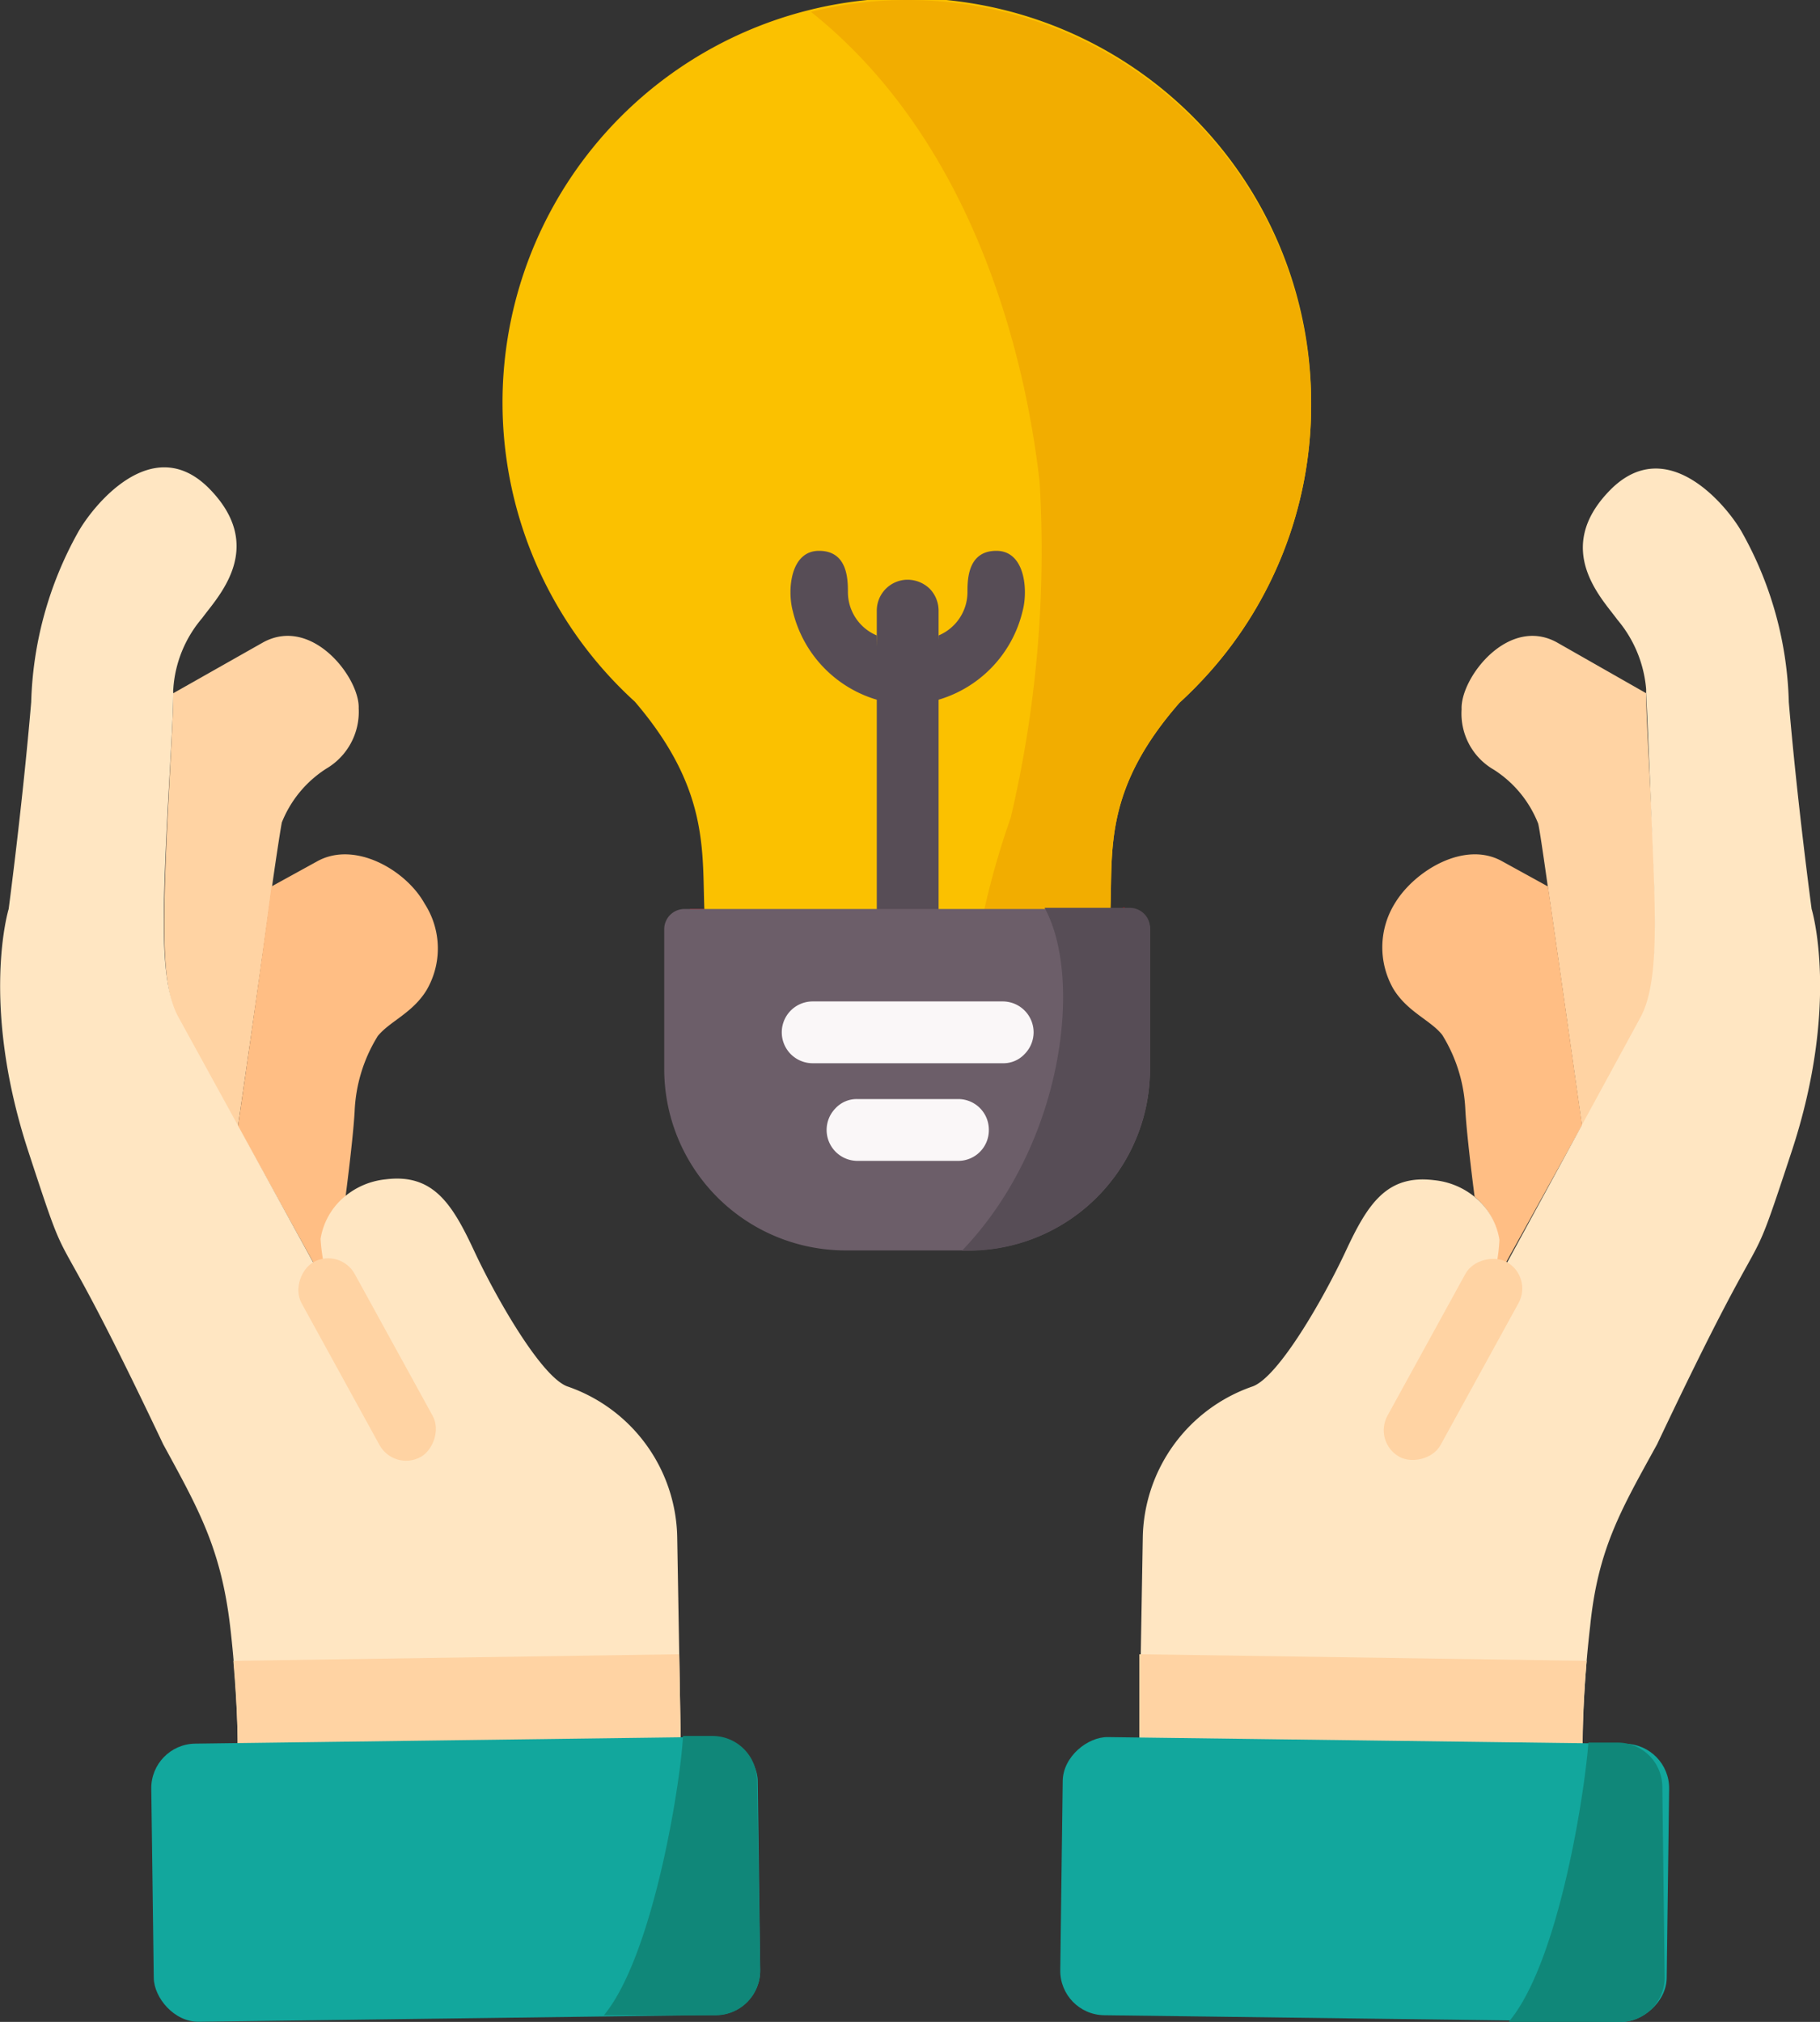 <?xml version="1.0" encoding="UTF-8"?> <svg xmlns="http://www.w3.org/2000/svg" viewBox="0 0 63.02 70"><rect x="0" y="0" width="63.02" height="70" fill="#333333" stroke="none"/> <defs> <style>.cls-1{fill:#ffd3a3;}.cls-2{fill:#ffbe84;}.cls-3{fill:#ffe6c2;}.cls-4{fill:#12a79d;}.cls-5{fill:#108779;}.cls-6{fill:none;stroke:#e30613;stroke-miterlimit:10;}.cls-7{fill:#fbc100;}.cls-8{fill:#f2ad00;}.cls-9{fill:#574d56;}.cls-10{fill:#6c5e69;}.cls-11{fill:#faf7f8;}</style> </defs> <g id="Слой_2" data-name="Слой 2"> <g id="Слой_1-2" data-name="Слой 1"> <path class="cls-1" d="M53.91,22.24,57,24c0,1,.18,3.52.27,6s.09,4.32-.44,5.27L54.78,39s-.73-5.18-1.18-8.27c-.17-1.2-.3-2.08-.34-2.22a3.91,3.91,0,0,0-1.53-1.86,2.24,2.24,0,0,1-1.12-2.09C50.56,23.48,52.22,21.31,53.91,22.24Z"></path> <path class="cls-2" d="M52,29.81l1.6.88c.45,3.09,1.18,8.27,1.18,8.27l-3,5.41-.13-.07a5.84,5.84,0,0,0,.24-1.41,2.4,2.4,0,0,0-.83-1.46s-.27-2.06-.32-3a5.36,5.36,0,0,0-.8-2.6c-.4-.51-1.2-.79-1.69-1.59a2.89,2.89,0,0,1,.07-3C49,30.14,50.71,29.1,52,29.81Z"></path> <path class="cls-3" d="M60.33,18.45a12.65,12.65,0,0,1,1.61,5.86c.3,3.54.79,7.16.79,7.16s1,3.26-.69,8.39S61.57,41.15,57.38,50c-1.23,2.24-2.05,3.6-2.32,6.31a39.18,39.18,0,0,0-.26,4.09l-15.35-.2.12-6.95A5.64,5.64,0,0,1,43.37,48c.9-.32,2.47-3.06,3.23-4.69s1.42-2.66,3.07-2.45a2.62,2.62,0,0,1,1.42.6,2.4,2.4,0,0,1,.83,1.46,5.84,5.84,0,0,1-.24,1.41l.13.07,5-9.19c.53-1,.54-2.72.44-5.27S57.05,25,57,24v-.14a4.27,4.27,0,0,0-1-2.41c-.51-.71-2.25-2.43-.26-4.47S59.84,17.56,60.33,18.45Z"></path> <path class="cls-1" d="M54.94,57.5c-.16,1.89-.14,2.85-.14,2.85l-15.35-.2,0-2.88Z"></path> <rect class="cls-4" x="42.43" y="54.57" width="9.63" height="21" rx="1.54" transform="translate(-18.42 111.47) rotate(-89.26)"></rect> <rect class="cls-1" x="46.46" y="46.01" width="7.7" height="2.1" rx="1.05" transform="translate(-15.16 68.49) rotate(-61.21)"></rect> <path class="cls-1" d="M9.11,22.24,6,24c0,1-.18,3.52-.27,6s-.08,4.32.44,5.27L8.24,39S9,33.78,9.42,30.69c.17-1.2.31-2.08.34-2.22a3.94,3.94,0,0,1,1.54-1.86,2.28,2.28,0,0,0,1.12-2.09C12.46,23.48,10.81,21.31,9.11,22.24Z"></path> <path class="cls-2" d="M11,29.81l-1.6.88C9,33.78,8.24,39,8.24,39l3,5.41.14-.07a6.23,6.23,0,0,1-.25-1.41,2.4,2.4,0,0,1,.83-1.46s.27-2.06.32-3a5.36,5.36,0,0,1,.8-2.6c.41-.51,1.2-.79,1.69-1.59a2.86,2.86,0,0,0-.07-3C14.07,30.14,12.31,29.1,11,29.81Z"></path> <path class="cls-3" d="M2.69,18.45a12.78,12.78,0,0,0-1.61,5.86C.78,27.85.3,31.47.3,31.47s-1,3.26.68,8.39S1.45,41.15,5.65,50c1.22,2.24,2,3.6,2.32,6.31a39.18,39.18,0,0,1,.26,4.09l15.34-.2-.12-6.95A5.63,5.63,0,0,0,19.65,48c-.9-.32-2.47-3.06-3.23-4.69S15,40.62,13.35,40.83a2.62,2.62,0,0,0-1.42.6,2.4,2.4,0,0,0-.83,1.46,6.23,6.23,0,0,0,.25,1.41l-.14.07L6.16,35.18c-.52-1-.54-2.72-.44-5.27S6,25,6,24a.61.61,0,0,1,0-.14A4.19,4.19,0,0,1,7,21.4c.51-.71,2.25-2.43.26-4.47S3.18,17.56,2.69,18.45Z"></path> <path class="cls-1" d="M8.08,57.5c.16,1.89.15,2.85.15,2.85l15.34-.2-.05-2.88Z"></path> <rect class="cls-1" x="8.86" y="46.01" width="7.7" height="2.1" rx="1.05" transform="translate(-22.41 80.87) rotate(-118.79)"></rect> <rect class="cls-4" x="5.27" y="60.25" width="21" height="9.63" rx="1.54" transform="translate(-0.84 0.21) rotate(-0.75)"></rect> <path class="cls-5" d="M26.32,68.21a1.54,1.54,0,0,1-1.52,1.56l-3.89,0c1.72-2.08,2.66-8.08,2.74-9.67h1a1.54,1.54,0,0,1,1.56,1.52Z"></path> <path class="cls-5" d="M57.64,68.39A1.54,1.54,0,0,1,56.12,70l-3.88,0C54,67.92,54.89,61.92,55,60.33h1a1.54,1.54,0,0,1,1.56,1.52Z"></path> <path class="cls-6" d="M24.39,31.58v-.11"></path> <path class="cls-6" d="M38.45,31.47a.13.13,0,0,0,0,.06"></path> <path class="cls-6" d="M34.08,31.47c0,.14,0,.21,0,.21"></path> <path class="cls-7" d="M45.4,14a13.9,13.9,0,0,1-3.78,9.56l-.22.23c-.18.18-.36.36-.55.53-2.63,3-2.32,5.08-2.4,7.18H24.39c-.08-2.07.16-4.21-2.41-7.21A14,14,0,1,1,45.4,14Z"></path> <path class="cls-8" d="M45.4,14a13.9,13.9,0,0,1-3.78,9.56l-.22.23c-.18.18-.36.36-.55.53-2.63,3-2.32,5.08-2.4,7.18H34.08A28.3,28.3,0,0,1,35,28.3a40.4,40.4,0,0,0,1-11.59c-.36-3.24-1.81-11.43-7.92-16.3A13.8,13.8,0,0,1,31.43,0,14,14,0,0,1,45.4,14Z"></path> <path class="cls-9" d="M32.5,21.14V31.87a1.07,1.07,0,0,1-1.07,1.07,1.09,1.09,0,0,1-.76-.31,1.07,1.07,0,0,1-.31-.76V21.14a1.07,1.07,0,0,1,1.07-1.07,1.11,1.11,0,0,1,.76.31A1.09,1.09,0,0,1,32.5,21.14Z"></path> <path class="cls-9" d="M30.36,22a1.63,1.63,0,0,1-1-1.49c0-.43,0-1.44-1-1.44s-1.1,1.37-.91,2.08a4.22,4.22,0,0,0,3,3.1"></path> <path class="cls-9" d="M32.5,22a1.63,1.63,0,0,0,1-1.49c0-.43,0-1.44,1-1.44s1.1,1.37.91,2.08a4.22,4.22,0,0,1-3,3.1"></path> <path class="cls-10" d="M39.82,32.18V37a6.28,6.28,0,0,1-6.29,6.29h-4.2A6.28,6.28,0,0,1,23,37V32.18a.7.7,0,0,1,.7-.71H39.12A.7.7,0,0,1,39.82,32.18Z"></path> <path class="cls-9" d="M39.82,32.18V37a6.29,6.29,0,0,1-6.29,6.3h-.22c3.55-3.7,4.19-9.47,2.86-11.87h2.95A.7.7,0,0,1,39.82,32.18Z"></path> <path class="cls-11" d="M35.79,35.74a1.07,1.07,0,0,1-.31.75,1,1,0,0,1-.76.32H28.14a1.07,1.07,0,1,1,0-2.14h6.58A1.07,1.07,0,0,1,35.79,35.74Z"></path> <path class="cls-11" d="M34.24,39.12a1.06,1.06,0,0,1-1.06,1.07h-3.5a1.07,1.07,0,0,1-.75-1.82,1,1,0,0,1,.75-.32h3.5A1.06,1.06,0,0,1,34.24,39.12Z"></path> </g> </g> </svg> 